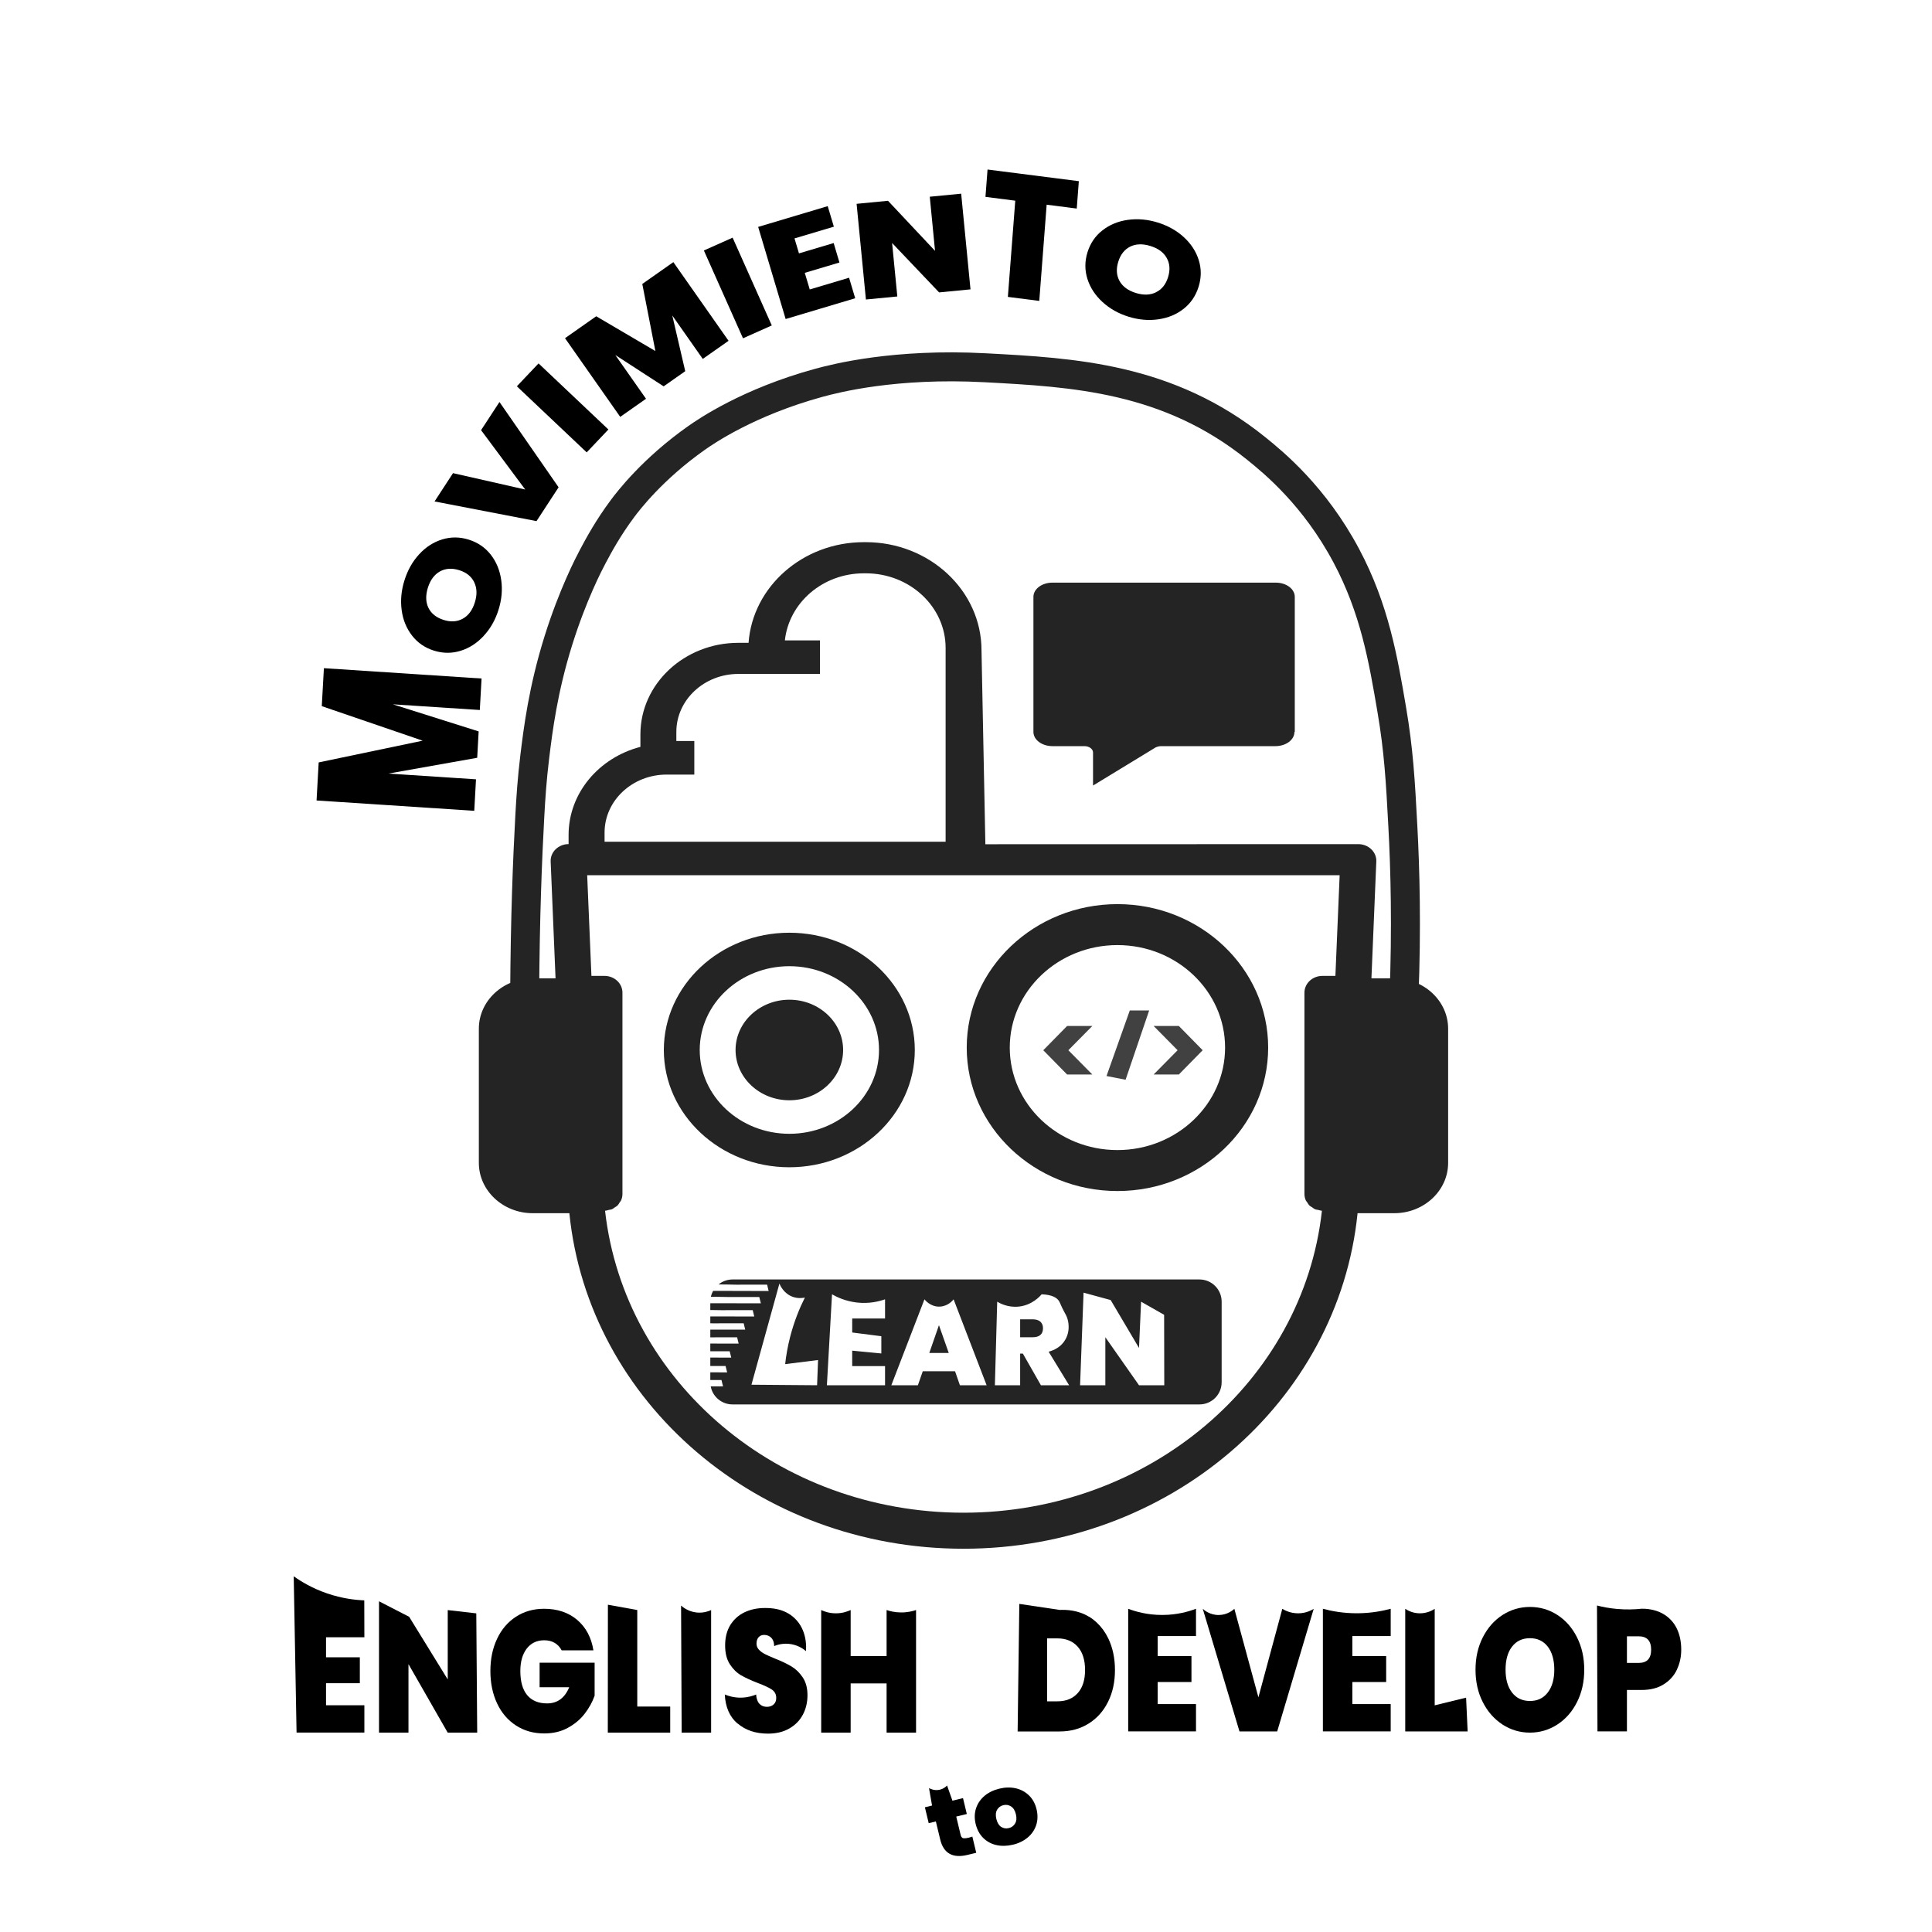 <svg viewBox="0 0 400 400" height="400" width="400" data-name="Layer 1" id="Layer_1" xmlns:xlink="http://www.w3.org/1999/xlink" xmlns="http://www.w3.org/2000/svg">
  <defs>
    <style>
      .cls-1 {
        fill: #242424;
      }

      .cls-1, .cls-2, .cls-3, .cls-4 {
        stroke-width: 0px;
      }

      .cls-5 {
        stroke: #242424;
        stroke-miterlimit: 10;
        stroke-width: 6px;
      }

      .cls-5, .cls-3 {
        fill: none;
      }

      .cls-2 {
        fill: #000;
      }

      .cls-6 {
        clip-path: url(#clippath);
      }

      .cls-4 {
        fill: #414141;
      }
    </style>
    <clipPath id="clippath">
      <rect height="211.76" width="205.06" y="112.3" x="97.47" class="cls-3"></rect>
    </clipPath>
  </defs>
  <g>
    <path d="M189.4,217.39c0-13.39-11.65-24.28-25.98-24.28s-25.98,10.89-25.98,24.28,11.66,24.28,25.98,24.28,25.98-10.89,25.98-24.28ZM144.87,217.39c0-9.57,8.32-17.35,18.56-17.35s18.56,7.78,18.56,17.35-8.32,17.35-18.56,17.35-18.56-7.78-18.56-17.35Z" class="cls-1"></path>
    <path d="M174.56,217.39c0-5.74-4.99-10.41-11.13-10.41s-11.14,4.67-11.14,10.41,5,10.41,11.14,10.41,11.13-4.67,11.13-10.41Z" class="cls-1"></path>
    <g>
      <path d="M262.56,216.89c0-16.38-14-29.7-31.2-29.7s-31.21,13.32-31.21,29.7,14.01,29.7,31.21,29.7,31.2-13.32,31.2-29.7ZM209.06,216.89c0-11.7,10-21.22,22.29-21.22s22.29,9.52,22.29,21.22-10,21.22-22.29,21.22-22.29-9.52-22.29-21.22Z" class="cls-1"></path>
      <path d="M220.93,222.46l-4.93-5.02,4.93-5.02h5.22l-4.96,5.02,4.96,5.02h-5.22Z" class="cls-4"></path>
      <path d="M237.92,209.21l-4.88,14.34-3.95-.77,4.82-13.57h4.01Z" class="cls-4"></path>
      <path d="M238.85,212.42h5.22l4.93,5.02-4.93,5.02h-5.22l4.96-5.02-4.96-5.02Z" class="cls-4"></path>
    </g>
  </g>
  <g class="cls-6">
    <path d="M203.21,160.37v-10.42M203.21,174.26v-6.94M204.01,174.79l-.8-40.16c0-12.34-10.75-22.38-23.96-22.38h-.4c-12.65,0-23.02,9.22-23.87,20.84h-2.11c-11.18,0-20.28,8.5-20.28,18.95v2.59c-8.56,2.22-14.87,9.55-14.87,18.24v1.89c-1.01,0-1.98.39-2.68,1.07-.7.68-1.08,1.6-1.03,2.55l1.01,24.18h-4.73c-6.15,0-11.15,4.67-11.15,10.42v27.78c0,5.74,5.01,10.42,11.15,10.42h7.59c3.96,39.19,39.1,69.47,81.6,69.47s77.62-30.26,81.59-69.47h7.6c6.15,0,11.15-4.68,11.15-10.42v-27.78c0-5.75-5.01-10.42-11.15-10.42h-4.73l1.01-24.18c.05-.94-.33-1.86-1.03-2.54-.7-.68-1.67-1.07-2.68-1.07M125.17,172.37c0-6.62,5.76-12,12.84-12h5.74v-6.95h-3.72v-1.89c0-6.62,5.76-12,12.84-12h16.89v-6.94h-7.26c.84-7.78,7.81-13.89,16.35-13.89h.41c9.11,0,16.52,6.93,16.52,15.44v40.13h-70.61v-1.89ZM199.49,313.19c-38.37,0-70.23-27.11-74.22-62.52.28-.01.52-.11.78-.17.2-.05.41-.05.59-.12.27-.11.48-.29.72-.45.14-.11.32-.17.44-.3.22-.2.36-.47.52-.72.08-.13.2-.23.26-.37.19-.41.29-.87.29-1.34v-41.68c0-1.92-1.66-3.47-3.72-3.47h-2.7l-.88-20.84h155.79l-.88,20.84h-2.69c-2.06,0-3.72,1.56-3.72,3.47v41.68c0,.47.1.93.29,1.34.06.15.19.25.28.39.16.24.29.5.51.7.14.13.33.21.49.32.22.16.42.32.67.43.19.08.41.08.62.12.25.06.49.16.76.17-3.91,35.34-35.8,62.52-74.22,62.52Z" class="cls-1"></path>
  </g>
  <path d="M268,151.54c0,1.63-1.76,2.94-3.93,2.94h-23.67c-.4,0-.81.11-1.15.27l-12.95,7.89v-6.86c0-.71-.82-1.3-1.76-1.3h-6.65c-2.17,0-3.93-1.31-3.93-2.94v-27.97c0-1.63,1.76-2.94,3.93-2.94h46.25c2.17,0,3.93,1.3,3.93,2.94v27.97h-.07Z" class="cls-1"></path>
  <path d="M194.4,274.36l-2,5.76h4.03l-2.03-5.76ZM215.4,273.64c-.37-.32-.9-.49-1.59-.49h-2.59v3.71h2.59c.71,0,1.24-.16,1.6-.48.36-.32.53-.78.53-1.39,0-.57-.18-1.02-.54-1.35ZM215.4,273.64c-.37-.32-.9-.49-1.59-.49h-2.59v3.71h2.59c.71,0,1.24-.16,1.6-.48.36-.32.53-.78.53-1.39,0-.57-.18-1.02-.54-1.35ZM194.4,274.36l-2,5.76h4.03l-2.03-5.76ZM194.4,274.36l-2,5.76h4.03l-2.03-5.76ZM215.4,273.64c-.37-.32-.9-.49-1.59-.49h-2.59v3.71h2.59c.71,0,1.24-.16,1.6-.48.36-.32.53-.78.53-1.39,0-.57-.18-1.02-.54-1.35ZM215.4,273.64c-.37-.32-.9-.49-1.59-.49h-2.59v3.71h2.59c.71,0,1.24-.16,1.6-.48.36-.32.53-.78.53-1.39,0-.57-.18-1.02-.54-1.35ZM194.4,274.36l-2,5.76h4.03l-2.03-5.76ZM194.4,274.36l-2,5.76h4.03l-2.03-5.76ZM215.4,273.64c-.37-.32-.9-.49-1.59-.49h-2.59v3.71h2.59c.71,0,1.24-.16,1.6-.48.36-.32.53-.78.53-1.39,0-.57-.18-1.02-.54-1.35ZM215.4,273.64c-.37-.32-.9-.49-1.59-.49h-2.59v3.71h2.59c.71,0,1.24-.16,1.6-.48.36-.32.53-.78.53-1.39,0-.57-.18-1.02-.54-1.35ZM194.4,274.36l-2,5.76h4.03l-2.03-5.76ZM194.4,274.36l-2,5.76h4.03l-2.03-5.76ZM215.4,273.64c-.37-.32-.9-.49-1.59-.49h-2.59v3.71h2.59c.71,0,1.24-.16,1.6-.48.36-.32.53-.78.53-1.39,0-.57-.18-1.02-.54-1.35ZM215.4,273.64c-.37-.32-.9-.49-1.59-.49h-2.59v3.71h2.59c.71,0,1.24-.16,1.6-.48.36-.32.53-.78.53-1.39,0-.57-.18-1.02-.54-1.35ZM194.4,274.36l-2,5.76h4.03l-2.03-5.76ZM194.4,274.36l-2,5.76h4.03l-2.03-5.76ZM215.4,273.64c-.37-.32-.9-.49-1.59-.49h-2.59v3.71h2.59c.71,0,1.24-.16,1.6-.48.36-.32.53-.78.53-1.39,0-.57-.18-1.02-.54-1.35ZM215.4,273.64c-.37-.32-.9-.49-1.59-.49h-2.59v3.71h2.59c.71,0,1.24-.16,1.6-.48.36-.32.53-.78.53-1.39,0-.57-.18-1.02-.54-1.35ZM194.4,274.36l-2,5.76h4.03l-2.03-5.76ZM248.34,264.9h-96.68c-1.09,0-2.1.38-2.89,1.03h.21c1.16,0,2.29.03,3.37.05,2.16,0,4.31-.01,6.47-.01.11.44.21.88.32,1.32-3.61-.01-7.23-.02-10.84-.03h-.65c-.15.27-.28.55-.37.85-.04.12-.07.24-.1.37.31,0,.61,0,.91.01.9,0,1.78.02,2.64.04h6.47c.11.44.22.87.33,1.31-3.15-.01-6.3-.01-9.45-.02h-1.02v1.41c.34,0,.68,0,1.02.01.44,0,.87,0,1.29.02,2.16,0,4.31-.01,6.47-.01.11.44.22.88.32,1.32-2.69-.01-5.39-.01-8.08-.02h-1.02v1.42c.15,0,.29.01.44.01h.58c1.97,0,3.92,0,5.89-.01.11.44.21.88.32,1.32-2.07,0-4.14-.01-6.21-.01h-1.02v1.6c.34,0,.68-.01,1.02,0,1.51-.01,3.02-.01,4.53-.01.1.44.21.88.32,1.31-1.62,0-3.23-.01-4.85-.01h-1.02v1.59c.34.01.68,0,1.02,0h2.99l.33,1.32c-1.11,0-2.21,0-3.32-.01h-1.02v1.75h1.02c.71.01,1.43,0,2.14,0,.11.44.22.88.33,1.32-.82,0-1.65,0-2.47-.01h-1.02v1.59h2.31c.11.44.22.88.33,1.32h-2.55c.05.3.13.58.24.85.68,1.69,2.33,2.88,4.27,2.88h96.68c2.53,0,4.59-2.05,4.59-4.59v-16.68c0-2.54-2.06-4.6-4.59-4.6ZM169.17,286.8c-4.53-.03-9.06-.07-13.59-.11,1.93-6.98,3.86-13.96,5.79-20.94.12.3.84,2.03,2.72,2.73,1.11.41,2.1.26,2.55.17-1.09,2.16-2.22,4.9-3.06,8.17-.52,2.03-.84,3.93-1.02,5.61,2.27-.28,4.54-.56,6.81-.85-.07,1.74-.13,3.48-.2,5.22ZM183.24,272.98h-6.8v2.9c2.01.25,4.02.51,6.03.77v3.57c-2.01-.19-4.02-.39-6.03-.58v3.2h6.8v3.96h-12.04c.36-6.28.71-12.55,1.06-18.83.99.57,2.75,1.42,5.11,1.7,2.65.31,4.76-.27,5.87-.66v3.97ZM198.74,286.8l-1.01-2.9h-6.68l-1.01,2.9h-5.5l6.86-17.79c.11.14,1.24,1.58,3.15,1.51,1.75-.06,2.75-1.33,2.88-1.51,2.28,5.93,4.56,11.86,6.84,17.79h-5.53ZM215.51,286.8l-3.74-6.56h-.56v6.56h-5.23c.16-5.77.32-11.53.48-17.3.55.33,2.2,1.24,4.43,1.02,2.79-.28,4.43-2.15,4.77-2.55,2.25.09,3.16.75,3.57,1.36.3.45.36.91,1.21,2.47.2.36.3.53.43.85.25.64.38,1.33.38,2.07,0,1.21-.36,2.27-1.06,3.19-.7.92-1.73,1.57-3.08,1.95l4.24,6.94h-5.84ZM235.82,286.8l-6.97-9.94v9.94h-5.23l.72-19.17c1.87.51,3.74,1.02,5.61,1.53,1.96,3.31,3.92,6.61,5.87,9.92.14-3.19.29-6.39.43-9.58,1.59.91,3.18,1.81,4.77,2.72.01,4.86.02,9.72.03,14.58h-5.23ZM213.8,273.15h-2.59v3.71h2.59c.71,0,1.24-.16,1.6-.48.36-.32.53-.78.53-1.39,0-.57-.18-1.02-.54-1.35-.37-.32-.9-.49-1.59-.49ZM192.4,280.12h4.03l-2.03-5.76-2,5.76ZM194.4,274.36l-2,5.76h4.03l-2.03-5.76ZM215.4,273.64c-.37-.32-.9-.49-1.59-.49h-2.59v3.71h2.59c.71,0,1.24-.16,1.6-.48.36-.32.53-.78.53-1.39,0-.57-.18-1.02-.54-1.35ZM215.4,273.64c-.37-.32-.9-.49-1.59-.49h-2.59v3.71h2.59c.71,0,1.24-.16,1.6-.48.36-.32.53-.78.53-1.39,0-.57-.18-1.02-.54-1.35ZM194.4,274.36l-2,5.76h4.03l-2.03-5.76ZM194.4,274.36l-2,5.76h4.03l-2.03-5.76ZM215.4,273.64c-.37-.32-.9-.49-1.59-.49h-2.59v3.71h2.59c.71,0,1.24-.16,1.6-.48.36-.32.53-.78.53-1.39,0-.57-.18-1.02-.54-1.35ZM215.4,273.64c-.37-.32-.9-.49-1.59-.49h-2.59v3.71h2.59c.71,0,1.24-.16,1.6-.48.36-.32.53-.78.53-1.39,0-.57-.18-1.02-.54-1.35ZM194.4,274.36l-2,5.76h4.03l-2.03-5.76ZM194.4,274.36l-2,5.76h4.03l-2.03-5.76ZM215.4,273.64c-.37-.32-.9-.49-1.59-.49h-2.59v3.71h2.59c.71,0,1.24-.16,1.6-.48.36-.32.53-.78.53-1.39,0-.57-.18-1.02-.54-1.35ZM215.4,273.64c-.37-.32-.9-.49-1.59-.49h-2.59v3.71h2.59c.71,0,1.24-.16,1.6-.48.36-.32.53-.78.53-1.39,0-.57-.18-1.02-.54-1.35ZM194.4,274.36l-2,5.76h4.03l-2.03-5.76ZM194.4,274.36l-2,5.76h4.03l-2.03-5.76ZM215.4,273.64c-.37-.32-.9-.49-1.59-.49h-2.59v3.71h2.59c.71,0,1.24-.16,1.6-.48.36-.32.53-.78.53-1.39,0-.57-.18-1.02-.54-1.35ZM215.4,273.64c-.37-.32-.9-.49-1.59-.49h-2.59v3.71h2.59c.71,0,1.24-.16,1.6-.48.36-.32.53-.78.53-1.39,0-.57-.18-1.02-.54-1.35ZM194.4,274.36l-2,5.76h4.03l-2.03-5.76ZM194.4,274.36l-2,5.76h4.03l-2.03-5.76ZM194.4,274.36l-2,5.76h4.03l-2.03-5.76Z" class="cls-1"></path>
  <path d="M108.63,205.89c.08-15.83.58-28.18,1.05-36.73.23-4.18.47-7.81,1.03-12.43.7-5.75,1.73-13.96,4.87-24.02,3-9.61,6.41-16.11,7.16-17.52,1.24-2.33,3.16-5.89,6.14-9.89,1.18-1.59,6.25-8.23,15.32-14.62,2-1.41,10.77-7.43,25.29-11.41,3.53-.97,15.83-4.12,34.47-3.13,18.21.97,37.89,2.01,56.15,16.73,3.66,2.95,12.07,9.86,18.63,22.19,5.87,11.03,7.64,21.46,9.42,31.92,1.42,8.38,1.78,14.6,2.28,24.01.48,8.9.81,21.04.23,35.6" class="cls-5"></path>
  <path d="M67.06,138.34l32.64,2.14-.36,6.52-18.01-1.18,17.77,5.61-.3,5.46-18.4,3.27,18.15,1.19-.36,6.52-32.65-2.14.44-7.88,21.53-4.5-20.89-7.15.44-7.85Z" class="cls-2"></path>
  <path d="M100.15,131.65c-1.39,1.5-2.98,2.53-4.79,3.09-1.8.56-3.64.55-5.51-.03-1.87-.59-3.38-1.62-4.54-3.12-1.16-1.49-1.88-3.25-2.15-5.27-.27-2.02-.08-4.08.58-6.17.66-2.12,1.68-3.92,3.06-5.41,1.37-1.49,2.96-2.51,4.76-3.06,1.8-.55,3.63-.54,5.5.05,1.87.59,3.38,1.62,4.54,3.1,1.16,1.48,1.88,3.23,2.17,5.25s.1,4.08-.56,6.18c-.66,2.1-1.68,3.9-3.07,5.39ZM98.18,120.54c-.59-1.2-1.62-2.03-3.1-2.49-1.51-.47-2.84-.38-4,.26-1.16.65-1.99,1.77-2.49,3.36-.5,1.61-.46,3.01.12,4.19s1.63,2.01,3.14,2.49c1.49.47,2.81.38,3.97-.26,1.16-.64,1.99-1.76,2.49-3.37.5-1.59.45-2.98-.14-4.18Z" class="cls-2"></path>
  <path d="M103.41,83.23l12.24,17.66-4.57,7-21.11-4.07,3.82-5.86,14.95,3.39-9.14-12.29,3.81-5.83Z" class="cls-2"></path>
  <path d="M111.5,75.24l14.46,13.68-4.49,4.74-14.46-13.68,4.49-4.74Z" class="cls-2"></path>
  <path d="M139.41,54.27l11.43,16.29-5.34,3.75-6.31-8.99,2.68,11.53-4.47,3.14-10.01-6.49,6.36,9.06-5.34,3.75-11.43-16.29,6.46-4.54,12.25,7.2-2.71-13.89,6.43-4.52Z" class="cls-2"></path>
  <path d="M151.68,49.2l8.11,18.18-5.96,2.66-8.1-18.18,5.96-2.66Z" class="cls-2"></path>
  <path d="M164.49,49.35l.93,3.11,7.18-2.14,1.2,4.03-7.18,2.14,1.03,3.44,8.14-2.43,1.27,4.25-14.4,4.3-5.69-19.07,14.4-4.3,1.27,4.25-8.14,2.43Z" class="cls-2"></path>
  <path d="M200.93,59.91l-6.5.63-9.73-10.23,1.08,11.07-6.5.63-1.93-19.81,6.5-.63,9.74,10.37-1.09-11.21,6.5-.63,1.93,19.81Z" class="cls-2"></path>
  <path d="M223.36,37.52l-.43,5.66-6.23-.8-1.53,19.92-6.5-.83,1.53-19.92-6.17-.79.43-5.66,18.9,2.41Z" class="cls-2"></path>
  <path d="M228.25,62.52c-1.5-1.38-2.54-2.97-3.11-4.77-.57-1.8-.57-3.64.01-5.51.58-1.87,1.61-3.39,3.1-4.55,1.49-1.16,3.24-1.89,5.26-2.17,2.02-.28,4.08-.1,6.18.55,2.12.66,3.93,1.67,5.42,3.04,1.49,1.37,2.52,2.95,3.08,4.75.56,1.8.55,3.63-.03,5.5-.58,1.87-1.61,3.39-3.08,4.56-1.48,1.17-3.23,1.9-5.25,2.19-2.02.29-4.08.11-6.18-.54-2.1-.65-3.9-1.67-5.4-3.05ZM239.35,60.5c1.2-.59,2.02-1.63,2.48-3.1.47-1.51.38-2.84-.28-4-.65-1.16-1.78-1.98-3.37-2.47-1.61-.5-3.01-.45-4.19.13-1.18.59-2.01,1.64-2.47,3.15-.46,1.49-.37,2.81.27,3.97.64,1.15,1.77,1.98,3.38,2.48,1.59.49,2.98.44,4.18-.15Z" class="cls-2"></path>
  <g>
    <g>
      <path d="M201.31,380.23l.81,3.37-1.82.44c-3.07.74-4.95-.33-5.64-3.19l-.9-3.74-1.48.36-.79-3.29,1.48-.36c-.21-1.21-.42-2.41-.63-3.62.21.12,1.06.58,2.14.36.87-.18,1.41-.69,1.6-.89.37,1.05.74,2.09,1.11,3.14l2.19-.53.79,3.29-2.19.53.91,3.8c.04.15.09.28.15.39,0,0,.09.13.23.23.24.16,1.04.09,2.03-.27Z" class="cls-2"></path>
      <path d="M206.28,382c-1.06-.24-1.97-.74-2.72-1.48-.75-.74-1.27-1.71-1.56-2.89-.28-1.17-.25-2.26.09-3.27.34-1.01.93-1.86,1.76-2.56.84-.7,1.86-1.19,3.06-1.48,1.2-.29,2.33-.31,3.4-.07,1.06.24,1.98.74,2.74,1.48.76.74,1.28,1.7,1.56,2.87s.25,2.26-.08,3.28c-.34,1.01-.93,1.87-1.77,2.57-.84.7-1.87,1.2-3.07,1.48s-2.33.31-3.4.07ZM210.17,377.53c.29-.5.35-1.14.16-1.91-.18-.77-.52-1.31-1.01-1.62-.49-.31-1.02-.4-1.59-.26-.57.14-1,.46-1.29.95-.29.5-.34,1.13-.16,1.9.19.78.52,1.33.99,1.64.47.31,1,.4,1.58.26.59-.14,1.03-.46,1.32-.97Z" class="cls-2"></path>
    </g>
    <path d="M225.44,334.69c.82.5,1.44,1.06,1.67,1.28.94.89,1.72,1.96,2.33,3.21.93,1.92,1.4,4.12,1.4,6.59s-.47,4.63-1.42,6.55c-.94,1.92-2.28,3.43-4.02,4.52s-3.74,1.64-6.02,1.64h-8.69c.12-8.8.23-17.61.35-26.41,2.79.42,5.58.83,8.38,1.25,1.27-.06,3.73,0,6.01,1.39ZM223.12,350.55c1.02-1.13,1.53-2.72,1.53-4.79s-.51-3.7-1.53-4.84-2.42-1.71-4.2-1.71h-2.12v13.03h2.12c1.78,0,3.19-.56,4.2-1.69Z" class="cls-2"></path>
    <path d="M239.68,338.74v4.14h7v5.36h-7v4.57h7.94v5.65h-14.04v-25.38c1.5.57,3.96,1.29,7.06,1.28,3.06,0,5.49-.72,6.98-1.28v5.65h-7.94Z" class="cls-2"></path>
    <path d="M271.99,333.09l-7.56,25.38h-7.81l-7.6-25.38c.25.23,1.49,1.33,3.38,1.28,1.75-.04,2.89-1.03,3.16-1.28,1.66,6.11,3.32,12.22,4.98,18.32l4.95-18.32c.47.29,1.66.94,3.31.93,1.59-.01,2.73-.64,3.2-.93Z" class="cls-2"></path>
    <path d="M279.99,338.74v4.14h7v5.36h-7v4.57h7.94v5.65h-14.04v-25.38c1.78.48,4.25.95,7.2.93,2.79-.02,5.12-.47,6.84-.93v5.65h-7.94Z" class="cls-2"></path>
    <path d="M297.05,353.07c2.16-.53,4.33-1.06,6.49-1.59.11,2.33.22,4.66.32,6.99h-12.92v-25.38c.41.27,1.47.91,2.97.93,1.59.02,2.73-.66,3.13-.93v19.98Z" class="cls-2"></path>
    <path d="M311.09,357.05c-1.72-1.12-3.09-2.66-4.09-4.64-1.01-1.98-1.51-4.22-1.51-6.71s.5-4.73,1.51-6.71c1.01-1.98,2.37-3.52,4.09-4.63,1.72-1.1,3.61-1.66,5.67-1.66s3.97.55,5.68,1.66c1.71,1.1,3.07,2.65,4.06,4.63,1,1.98,1.5,4.22,1.5,6.71s-.5,4.73-1.5,6.71c-1,1.98-2.36,3.53-4.08,4.64s-3.61,1.67-5.67,1.67-3.94-.56-5.67-1.67ZM320.45,350.41c.9-1.17,1.35-2.75,1.35-4.72s-.45-3.61-1.35-4.77c-.9-1.16-2.13-1.75-3.69-1.75s-2.81.58-3.71,1.75-1.34,2.75-1.34,4.77.45,3.57,1.34,4.73,2.13,1.75,3.71,1.75,2.79-.59,3.69-1.76Z" class="cls-2"></path>
    <path d="M347.16,345.74c-.61,1.26-1.54,2.27-2.77,3.02-1.23.76-2.74,1.13-4.53,1.13h-3.02v8.57h-6.1c-.03-8.69-.07-17.37-.1-26.06,1.16.3,2.54.57,4.1.71,1.97.18,3.7.11,5.12-.04,1.03-.03,1.87.13,2.45.27.75.18,1.43.45,2.05.81,1.23.72,2.16,1.72,2.79,2.99.62,1.27.93,2.74.93,4.39,0,1.54-.31,2.93-.92,4.19ZM341.85,341.55c0-1.85-.86-2.77-2.58-2.77h-2.43v5.51h2.43c1.72,0,2.58-.91,2.58-2.74Z" class="cls-2"></path>
    <path d="M67.5,338.99v4.14h7v5.36h-7v4.57h7.94v5.65h-14.04c-.2-10.79-.39-21.57-.59-32.36,1.57,1.12,3.9,2.52,6.95,3.56,3.05,1.04,5.74,1.35,7.66,1.43l.02,7.64h-7.94Z" class="cls-2"></path>
    <path d="M98.79,358.72h-6.1l-8.12-14.18v14.18h-6.1c0-9.06,0-18.13,0-27.19,2.08,1.07,4.16,2.14,6.24,3.21,2.66,4.32,5.33,8.65,7.99,12.97v-14.36c1.97.23,3.94.45,5.91.68.06,8.23.13,16.47.19,24.7Z" class="cls-2"></path>
    <path d="M116.29,341.69c-.35-.67-.84-1.19-1.45-1.55-.61-.36-1.33-.54-2.16-.54-1.54,0-2.74.58-3.63,1.73-.88,1.15-1.32,2.7-1.32,4.64,0,2.18.47,3.85,1.42,4.99s2.32,1.71,4.12,1.71c2.14,0,3.66-1.12,4.58-3.35h-6.13v-5.08h11.39v6.84c-.48,1.34-1.18,2.6-2.1,3.78-.92,1.18-2.09,2.14-3.5,2.9s-3.02,1.13-4.83,1.13c-2.2,0-4.15-.54-5.84-1.64-1.69-1.09-3-2.62-3.92-4.57-.92-1.96-1.39-4.19-1.39-6.71s.46-4.72,1.39-6.68c.92-1.96,2.23-3.48,3.91-4.57,1.68-1.09,3.62-1.64,5.82-1.64,2.76,0,5.04.77,6.85,2.3,1.81,1.54,2.93,3.64,3.36,6.3h-6.57Z" class="cls-2"></path>
    <path d="M131.94,353.32h6.82v5.4h-12.92c0-8.83.01-17.65.02-26.48,2.03.37,4.05.73,6.08,1.1v19.98Z" class="cls-2"></path>
    <path d="M147.23,333.34v25.38h-6.1c-.04-8.77-.08-17.54-.12-26.3.38.34,1.5,1.24,3.21,1.43,1.43.15,2.53-.28,3.01-.5Z" class="cls-2"></path>
    <path d="M152.71,356.86c-1.64-1.4-2.52-3.41-2.65-6.03.68.28,1.88.68,3.42.65,1.36-.03,2.43-.38,3.08-.65,0,.51.13.91.22,1.15.11.32.27.59.47.79.39.41.9.61,1.53.61.56,0,1.02-.16,1.39-.49.36-.32.54-.77.54-1.35,0-.74-.3-1.32-.9-1.73-.6-.41-1.58-.86-2.93-1.37-1.43-.55-2.59-1.09-3.47-1.6-.88-.52-1.65-1.27-2.3-2.27-.65-1-.98-2.3-.98-3.91s.35-3.03,1.06-4.19c.71-1.16,1.68-2.04,2.93-2.65,1.25-.6,2.66-.9,4.23-.9,1.24,0,3.95.05,6.12,2.07,2.76,2.57,2.44,6.35,2.39,6.85-.44-.38-1.48-1.15-3.03-1.43-1.69-.3-3.02.17-3.55.39,0-.22-.01-1.13-.61-1.73-.38-.38-.88-.58-1.48-.58-.46,0-.83.16-1.12.47-.29.31-.44.76-.44,1.33,0,.48.16.89.48,1.24.32.35.72.65,1.2.9s1.18.57,2.12.95c1.39.55,2.54,1.1,3.44,1.64.9.54,1.68,1.3,2.33,2.27.65.97.98,2.2.98,3.69s-.33,2.87-.98,4.07c-.65,1.2-1.6,2.15-2.83,2.84-1.23.7-2.69,1.04-4.37,1.04-2.55,0-4.65-.7-6.29-2.11Z" class="cls-2"></path>
    <path d="M189.66,333.34v25.38h-6.1v-10.19h-7.44v10.19h-6.1v-25.38c.57.27,1.65.69,3.07.68,1.4,0,2.46-.42,3.03-.68v9.54h7.44v-9.54c.68.23,1.67.48,2.9.5,1.38.02,2.49-.26,3.2-.5Z" class="cls-2"></path>
  </g>
</svg>